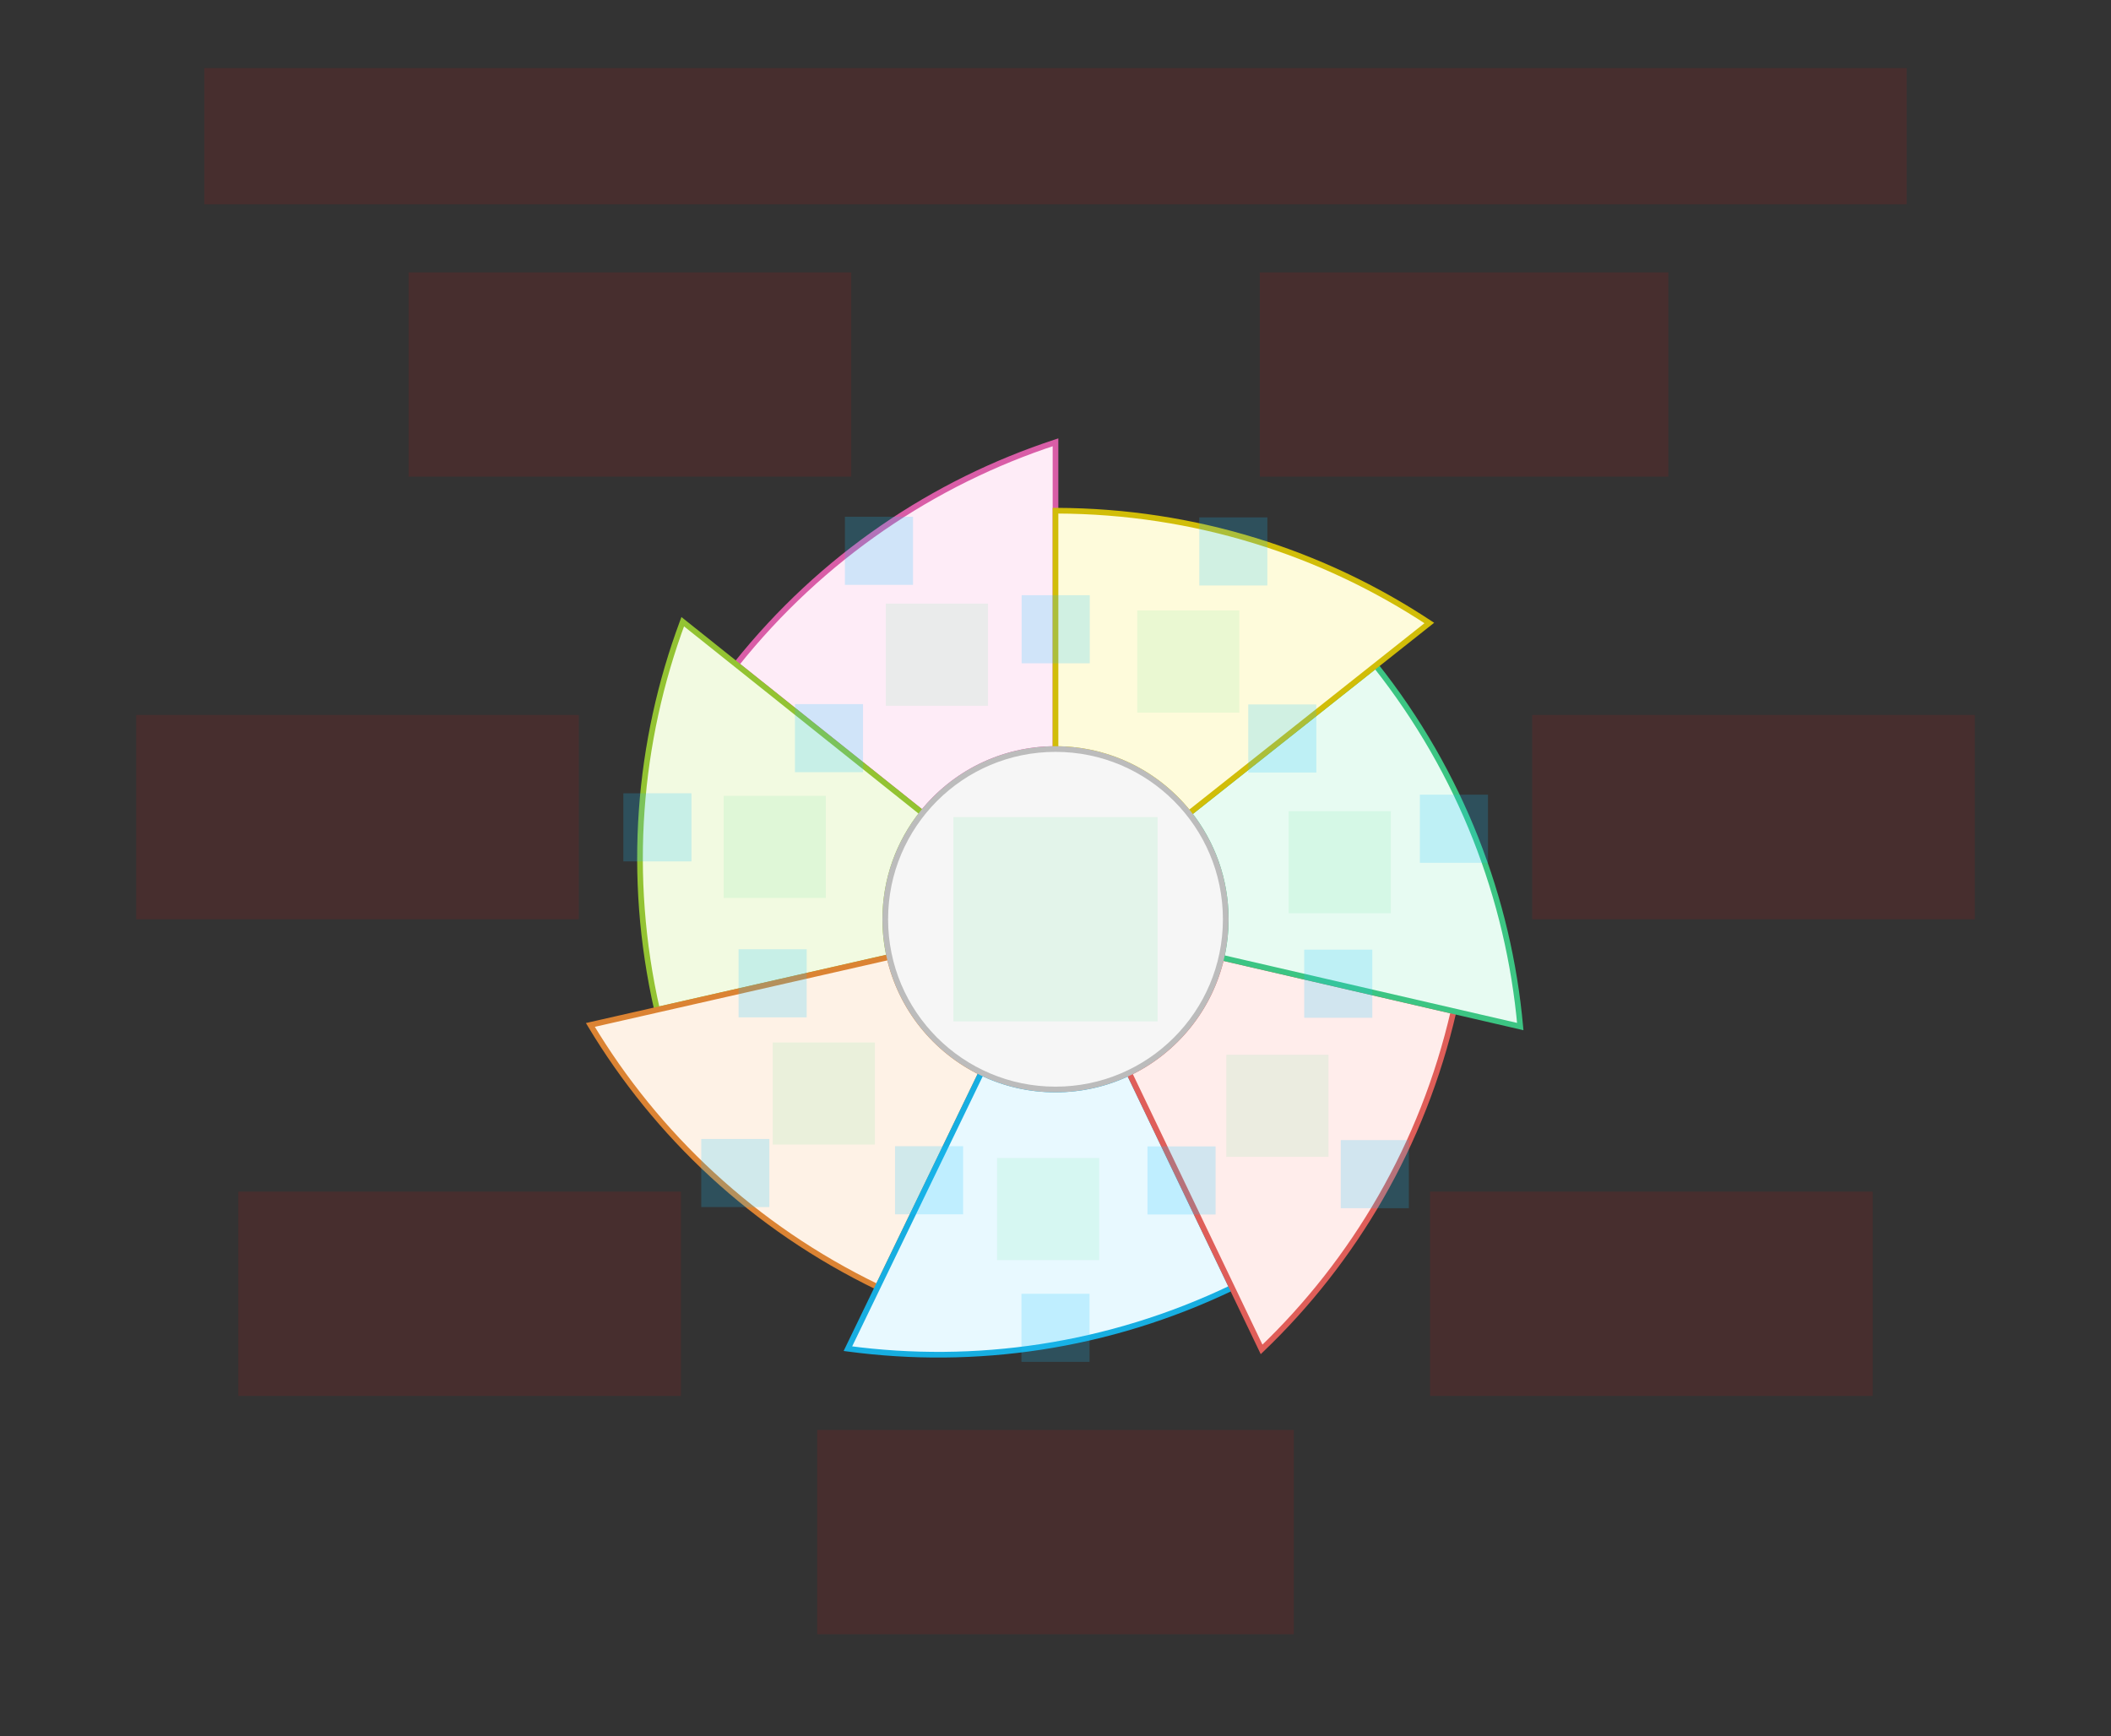 <svg width="744" height="612" viewBox="0 0 744 612" fill="none" xmlns="http://www.w3.org/2000/svg">
<rect x="0" y="0" width="744" height="612" fill="#333333" stroke="none"/>
<g id="sector-color2-v1--family--7">
<g id="lines">
<g id="g-7">
<g id="cu">
<path fill-rule="evenodd" clip-rule="evenodd" d="M325.107 286.566L259.461 234.161C289.718 196.259 329.121 169.958 372 155.892L372 264C372 264 372 264 372 264C353.022 264 336.102 272.811 325.107 286.566Z" fill="#FEECF7"/>
<path d="M259.461 234.161L258.68 233.538L258.056 234.319L258.837 234.943L259.461 234.161ZM325.107 286.566L324.483 287.347L325.264 287.971L325.888 287.19L325.107 286.566ZM372 155.892L373 155.892L373 154.511L371.688 154.942L372 155.892ZM372 264V265H373L373 264L372 264ZM258.837 234.943L324.483 287.347L325.731 285.784L260.085 233.38L258.837 234.943ZM371.688 154.942C328.63 169.066 289.061 195.479 258.68 233.538L260.243 234.785C290.374 197.04 329.612 170.849 372.312 156.842L371.688 154.942ZM373 264L373 155.892L371 155.892L371 264L373 264ZM372 265C372 265 372 265 372 265C372 265 372 265 372 265C372 265 372 265 372 265C372 265 372 265 372 265C372 265 372 265 372 265C372 265 372 265 372 265C372 265 372 265 372 265C372 265 372 265 372 265C372 265 372 265 372 265C372 265 372 265 372 265C372 265 372 265 372 265C372 265 372 265 372 265C372 265 372 265 372 265C372 265 372 265 372 265C372 265 372 265 372 265C372 265 372 265 372 265C372 265 372 265 372 265C372 265 372 265 372 265C372 265 372 265 372 265C372 265 372 265 372 265C372 265 372 265 372 265C372 265 372 265 372 265C372 265 372 265 372 265C372 265 372 265 372 265C372 265 372 265 372 265C372 265 372 265 372 265C372 265 372 265 372 265C372 265 372 265 372 265C372 265 372 265 372 265C372 265 372 265 372 265C372 265 372 265 372 265C372 265 372 265 372 265C372 265 372 265 372 265C372 265 372 265 372 265C372 265 372 265 372 265C372 265 372 265 372 265C372 265 372 265 372 265C372 265 372 265 372 265C372 265 372 265 372 265C372 265 372 265 372 265C372 265 372 265 372 265C372 265 372 265 372 265C372 265 372 265 372 265C372 265 372 265 372 265C372 265 372 265 372 265C372 265 372 265 372 265C372 265 372 265 372 265C372 265 372 265 372 265C372 265 372 265 372 265C372 265 372 265 372 265C372 265 372 265 372 265C372 265 372 265 372 265C372 265 372 265 372 265C372 265 372 265 372 265C372 265 372 265 372 265C372 265 372 265 372 265C372 265 372 265 372 265C372 265 372 265 372 265C372 265 372 265 372 265C372 265 372 265 372 265C372 265 372 265 372 265C372 265 372 265 372 265C372 265 372 265 372 265C372 265 372 265 372 265C372 265 372 265 372 265C372 265 372 265 372 265C372 265 372 265 372 265C372 265 372 265 372 265C372 265 372 265 372 265C372 265 372 265 372 265C372 265 372 265 372 265C372 265 372 265 372 265C372 265 372 265 372 265C372 265 372 265 372 265C372 265 372 265 372 265C372 265 372 265 372 265C372 265 372 265 372 265C372 265 372 265 372 265C372 265 372 265 372 265C372 265 372 265 372 265C372 265 372 265 372 265C372 265 372 265 372 265C372 265 372 265 372 265C372 265 372 265 372 265C372 265 372 265 372 265C372 265 372 265 372 265C372 265 372 265 372 265C372 265 372 265 372 265C372 265 372 265 372 265C372 265 372 265 372 265C372 265 372 265 372 265C372 265 372 265 372 265C372 265 372 265 372 265C372 265 372 265 372 265C372 265 372 265 372 265C372 265 372 265 372 265C372 265 372 265 372 265C372 265 372 265 372 265C372 265 372 265 372 265C372 265 372 265 372 265C372 265 372 265 372 265C372 265 372 265 372 265C372 265 372 265 372 265C372 265 372 265 372 265C372 265 372 265 372 265C372 265 372 265 372 265C372 265 372 265 372 265C372 265 372 265 372 265C372 265 372 265 372 265C372 265 372 265 372 265C372 265 372 265 372 265C372 265 372 265 372 265C372 265 372 265 372 265C372 265 372 265 372 265C372 265 372 265 372 265C372 265 372 265 372 265C372 265 372 265 372 265C372 265 372 265 372 265C372 265 372 265 372 265C372 265 372 265 372 265C372 265 372 265 372 265C372 265 372 265 372 265C372 265 372 265 372 265C372 265 372 265 372 265C372 265 372 265 372 265C372 265 372 265 372 265C372 265 372 265 372 265C372 265 372 265 372 265C372 265 372 265 372 265C372 265 372 265 372 265C372 265 372 265 372 265C372 265 372 265 372 265C372 265 372 265 372 265C372 265 372 265 372 265C372 265 372 265 372 265C372 265 372 265 372 265C372 265 372 265 372 265C372 265 372 265 372 265C372 265 372 265 372 265C372 265 372 265 372 265C372 265 372 265 372 265C372 265 372 265 372 265C372 265 372 265 372 265C372 265 372 265 372 265C372 265 372 265 372 265C372 265 372 265 372 265C372 265 372 265 372 265C372 265 372 265 372 265C372 265 372 265 372 265C372 265 372 265 372 265C372 265 372 265 372 265C372 265 372 265 372 265C372 265 372 265 372 265C372 265 372 265 372 265C372 265 372 265 372 265C372 265 372 265 372 265C372 265 372 265 372 265C372 265 372 265 372 265C372 265 372 265 372 265C372 265 372 265 372 265C372 265 372 265 372 265C372 265 372 265 372 265C372 265 372 265 372 265C372 265 372 265 372 265C372 265 372 265 372 265C372 265 372 265 372 265C372 265 372 265 372 265C372 265 372 265 372 265C372 265 372 265 372 265C372 265 372 265 372 265C372 265 372 265 372 265C372 265 372 265 372 265C372 265 372 265 372 265C372 265 372 265 372 265C372 265 372 265 372 265C372 265 372 265 372 265C372 265 372 265 372 265C372 265 372 265 372 265C372 265 372 265 372 265C372 265 372 265 372 265C372 265 372 265 372 265C372 265 372 265 372 265C372 265 372 265 372 265C372 265 372 265 372 265C372 265 372 265 372 265C372 265 372 265 372 265C372 265 372 265 372 265C372 265 372 265 372 265C372 265 372 265 372 265C372 265 372 265 372 265C372 265 372 265 372 265C372 265 372 265 372 265C372 265 372 265 372 265C372 265 372 265 372 265C372 265 372 265 372 265C372 265 372 265 372 265C372 265 372 265 372 265C372 265 372 265 372 265C372 265 372 265 372 265C372 265 372 265 372 265C372 265 372 265 372 265C372 265 372 265 372 265C372 265 372 265 372 265C372 265 372 265 372 265C372 265 372 265 372 265C372 265 372 265 372 265C372 265 372 265 372 265C372 265 372 265 372 265C372 265 372 265 372 265C372 265 372 265 372 265C372 265 372 265 372 265C372 265 372 265 372 265C372 265 372 265 372 265C372 265 372 265 372 265C372 265 372 265 372 265C372 265 372 265 372 265C372 265 372 265 372 265C372 265 372 265 372 265C372 265 372 265 372 265C372 265 372 265 372 265C372 265 372 265 372 265C372 265 372 265 372 265C372 265 372 265 372 265C372 265 372 265 372 265C372 265 372 265 372 265C372 265 372 265 372 265C372 265 372 265 372 265C372 265 372 265 372 265C372 265 372 265 372 265C372 265 372 265 372 265C372 265 372 265 372 265C372 265 372 265 372 265C372 265 372 265 372 265C372 265 372 265 372 265C372 265 372 265 372 265C372 265 372 265 372 265C372 265 372 265 372 265C372 265 372 265 372 265C372 265 372 265 372 265C372 265 372 265 372 265C372 265 372 265 372 265C372 265 372 265 372 265C372 265 372 265 372 265C372 265 372 265 372 265C372 265 372 265 372 265C372 265 372 265 372 265C372 265 372 265 372 265C372 265 372 265 372 265C372 265 372 265 372 265C372 265 372 265 372 265C372 265 372 265 372 265C372 265 372 265 372 265C372 265 372 265 372 265C372 265 372 265 372 265C372 265 372 265 372 265C372 265 372 265 372 265C372 265 372 265 372 265C372 265 372 265 372 265C372 265 372 265 372 265C372 265 372 265 372 265C372 265 372 265 372 265C372 265 372 265 372 265C372 265 372 265 372 265C372 265 372 265 372 265C372 265 372 265 372 265C372 265 372 265 372 265C372 265 372 265 372 265C372 265 372 265 372 265C372 265 372 265 372 265C372 265 372 265 372 265C372 265 372 265 372 265C372 265 372 265 372 265C372 265 372 265 372 265C372 265 372 265 372 265C372 265 372 265 372 265C372 265 372 265 372 265C372 265 372 265 372 265C372 265 372 265 372 265C372 265 372 265 372 265C372 265 372 265 372 265C372 265 372 265 372 265C372 265 372 265 372 265C372 265 372 265 372 265C372 265 372 265 372 265C372 265 372 265 372 265C372 265 372 265 372 265C372 265 372 265 372 265C372 265 372 265 372 265C372 265 372 265 372 265C372 265 372 265 372 265C372 265 372 265 372 265C372 265 372 265 372 265C372 265 372 265 372 265C372 265 372 265 372 265C372 265 372 265 372 265C372 265 372 265 372 265C372 265 372 265 372 265C372 265 372 265 372 265C372 265 372 265 372 265C372 265 372 265 372 265C372 265 372 265 372 265C372 265 372 265 372 265C372 265 372 265 372 265C372 265 372 265 372 265C372 265 372 265 372 265C372 265 372 265 372 265C372 265 372 265 372 265C372 265 372 265 372 265C372 265 372 265 372 265C372 265 372 265 372 265C372 265 372 265 372 265C372 265 372 265 372 265C372 265 372 265 372 265C372 265 372 265 372 265C372 265 372 265 372 265C372 265 372 265 372 265C372 265 372 265 372 265C372 265 372 265 372 265C372 265 372 265 372 265C372 265 372 265 372 265C372 265 372 265 372 265C372 265 372 265 372 265C372 265 372 265 372 265C372 265 372 265 372 265C372 265 372 265 372 265C372 265 372 265 372 265C372 265 372 265 372 265C372 265 372 265 372 265C372 265 372 265 372 265C372 265 372 265 372 265C372 265 372 265 372 265C372 265 372 265 372 265C372 265 372 265 372 265C372 265 372 265 372 265C372 265 372 265 372 265C372 265 372 265 372 265C372 265 372 265 372 265C372 265 372 265 372 265C372 265 372 265 372 265C372 265 372 265 372 265C372 265 372 265 372 265C372 265 372 265 372 265C372 265 372 265 372 265C372 265 372 265 372 265C372 265 372 265 372 265C372 265 372 265 372 265C372 265 372 265 372 265C372 265 372 265 372 265C372 265 372 265 372 265C372 265 372 265 372 265C372 265 372 265 372 265C372 265 372 265 372 265C372 265 372 265 372 265C372 265 372 265 372 265C372 265 372 265 372 265C372 265 372 265 372 265C372 265 372 265 372 265C372 265 372 265 372 265C372 265 372 265 372 265C372 265 372 265 372 265C372 265 372 265 372 265C372 265 372 265 372 265C372 265 372 265 372 265C372 265 372 265 372 265C372 265 372 265 372 265C372 265 372 265 372 265C372 265 372 265 372 265C372 265 372 265 372 265C372 265 372 265 372 265C372 265 372 265 372 265C372 265 372 265 372 265C372 265 372 265 372 265C372 265 372 265 372 265C372 265 372 265 372 265C372 265 372 265 372 265C372 265 372 265 372 265C372 265 372 265 372 265C372 265 372 265 372 265C372 265 372 265 372 265C372 265 372 265 372 265C372 265 372 265 372 265C372 265 372 265 372 265C372 265 372 265 372 265C372 265 372 265 372 265C372 265 372 265 372 265C372 265 372 265 372 265C372 265 372 265 372 265C372 265 372 265 372 265C372 265 372 265 372 265C372 265 372 265 372 265C372 265 372 265 372 265C372 265 372 265 372 265C372 265 372 265 372 265C372 265 372 265 372 265C372 265 372 265 372 265C372 265 372 265 372 265C372 265 372 265 372 265C372 265 372 265 372 265C372 265 372 265 372 265C372 265 372 265 372 265C372 265 372 265 372 265C372 265 372 265 372 265C372 265 372 265 372 265C372 265 372 265 372 265C372 265 372 265 372 265C372 265 372 265 372 265C372 265 372 265 372 265C372 265 372 265 372 265C372 265 372 265 372 265C372 265 372 265 372 265C372 265 372 265 372 265C372 265 372 265 372 265C372 265 372 265 372 265C372 265 372 265 372 265C372 265 372 265 372 265C372 265 372 265 372 265C372 265 372 265 372 265C372 265 372 265 372 265C372 265 372 265 372 265C372 265 372 265 372 265C372 265 372 265 372 265C372 265 372 265 372 265C372 265 372 265 372 265C372 265 372 265 372 265C372 265 372 265 372 265C372 265 372 265 372 265C372 265 372 265 372 265C372 265 372 265 372 265C372 265 372 265 372 265C372 265 372 265 372 265C372 265 372 265 372 265C372 265 372 265 372 265C372 265 372 265 372 265C372 265 372 265 372 265C372 265 372 265 372 265C372 265 372 265 372 265C372 265 372 265 372 265C372 265 372 265 372 265C372 265 372 265 372 265C372 265 372 265 372 265C372 265 372 265 372 265C372 265 372 265 372 265C372 265 372 265 372 265C372 265 372 265 372 265C372 265 372 265 372 265C372 265 372 265 372 265C372 265 372 265 372 265C372 265 372 265 372 265C372 265 372 265 372 265C372 265 372 265 372 265C372 265 372 265 372 265C372 265 372 265 372 265C372 265 372 265 372 265C372 265 372 265 372 265C372 265 372 265 372 265C372 265 372 265 372 265C372 265 372 265 372 265C372 265 372 265 372 265C372 265 372 265 372 265C372 265 372 265 372 265C372 265 372 265 372 265C372 265 372 265 372 265C372 265 372 265 372 265C372 265 372 265 372 265C372 265 372 265 372 265C372 265 372 265 372 265C372 265 372 265 372 265C372 265 372 265 372 265C372 265 372 265 372 265C372 265 372 265 372 265C372 265 372 265 372 265C372 265 372 265 372 265C372 265 372 265 372 265C372 265 372 265 372 265C372 265 372 265 372 265C372 265 372 265 372 265C372 265 372 265 372 265C372 265 372 265 372 265C372 265 372 265 372 265C372 265 372 265 372 265C372 265 372 265 372 265C372 265 372 265 372 265C372 265 372 265 372 265C372 265 372 265 372 265C372 265 372 265 372 265C372 265 372 265 372 265C372 265 372 265 372 265C372 265 372 265 372 265C372 265 372 265 372 265C372 265 372 265 372 265C372 265 372 265 372 265C372 265 372 265 372 265C372 265 372 265 372 265C372 265 372 265 372 265C372 265 372 265 372 265C372 265 372 265 372 265C372 265 372 265 372 265C372 265 372 265 372 265C372 265 372 265 372 265C372 265 372 265 372 265C372 265 372 265 372 265C372 265 372 265 372 265C372 265 372 265 372 265C372 265 372 265 372 265C372 265 372 265 372 265C372 265 372 265 372 265C372 265 372 265 372 265C372 265 372 265 372 265C372 265 372 265 372 265C372 265 372 265 372 265C372 265 372 265 372 265C372 265 372 265 372 265V263C372 263 372 263 372 263C372 263 372 263 372 263C372 263 372 263 372 263C372 263 372 263 372 263C372 263 372 263 372 263C372 263 372 263 372 263C372 263 372 263 372 263C372 263 372 263 372 263C372 263 372 263 372 263C372 263 372 263 372 263C372 263 372 263 372 263C372 263 372 263 372 263C372 263 372 263 372 263C372 263 372 263 372 263C372 263 372 263 372 263C372 263 372 263 372 263C372 263 372 263 372 263C372 263 372 263 372 263C372 263 372 263 372 263C372 263 372 263 372 263C372 263 372 263 372 263C372 263 372 263 372 263C372 263 372 263 372 263C372 263 372 263 372 263C372 263 372 263 372 263C372 263 372 263 372 263C372 263 372 263 372 263C372 263 372 263 372 263C372 263 372 263 372 263C372 263 372 263 372 263C372 263 372 263 372 263C372 263 372 263 372 263C372 263 372 263 372 263C372 263 372 263 372 263C372 263 372 263 372 263C372 263 372 263 372 263C372 263 372 263 372 263C372 263 372 263 372 263C372 263 372 263 372 263C372 263 372 263 372 263C372 263 372 263 372 263C372 263 372 263 372 263C372 263 372 263 372 263C372 263 372 263 372 263C372 263 372 263 372 263C372 263 372 263 372 263C372 263 372 263 372 263C372 263 372 263 372 263C372 263 372 263 372 263C372 263 372 263 372 263C372 263 372 263 372 263C372 263 372 263 372 263C372 263 372 263 372 263C372 263 372 263 372 263C372 263 372 263 372 263C372 263 372 263 372 263C372 263 372 263 372 263C372 263 372 263 372 263C372 263 372 263 372 263C372 263 372 263 372 263C372 263 372 263 372 263C372 263 372 263 372 263C372 263 372 263 372 263C372 263 372 263 372 263C372 263 372 263 372 263C372 263 372 263 372 263C372 263 372 263 372 263C372 263 372 263 372 263C372 263 372 263 372 263C372 263 372 263 372 263C372 263 372 263 372 263C372 263 372 263 372 263C372 263 372 263 372 263C372 263 372 263 372 263C372 263 372 263 372 263C372 263 372 263 372 263C372 263 372 263 372 263C372 263 372 263 372 263C372 263 372 263 372 263C372 263 372 263 372 263C372 263 372 263 372 263C372 263 372 263 372 263C372 263 372 263 372 263C372 263 372 263 372 263C372 263 372 263 372 263C372 263 372 263 372 263C372 263 372 263 372 263C372 263 372 263 372 263C372 263 372 263 372 263C372 263 372 263 372 263C372 263 372 263 372 263C372 263 372 263 372 263C372 263 372 263 372 263C372 263 372 263 372 263C372 263 372 263 372 263C372 263 372 263 372 263C372 263 372 263 372 263C372 263 372 263 372 263C372 263 372 263 372 263C372 263 372 263 372 263C372 263 372 263 372 263C372 263 372 263 372 263C372 263 372 263 372 263C372 263 372 263 372 263C372 263 372 263 372 263C372 263 372 263 372 263C372 263 372 263 372 263C372 263 372 263 372 263C372 263 372 263 372 263C372 263 372 263 372 263C372 263 372 263 372 263C372 263 372 263 372 263C372 263 372 263 372 263C372 263 372 263 372 263C372 263 372 263 372 263C372 263 372 263 372 263C372 263 372 263 372 263C372 263 372 263 372 263C372 263 372 263 372 263C372 263 372 263 372 263C372 263 372 263 372 263C372 263 372 263 372 263C372 263 372 263 372 263C372 263 372 263 372 263C372 263 372 263 372 263C372 263 372 263 372 263C372 263 372 263 372 263C372 263 372 263 372 263C372 263 372 263 372 263C372 263 372 263 372 263C372 263 372 263 372 263C372 263 372 263 372 263C372 263 372 263 372 263C372 263 372 263 372 263C372 263 372 263 372 263C372 263 372 263 372 263C372 263 372 263 372 263C372 263 372 263 372 263C372 263 372 263 372 263C372 263 372 263 372 263C372 263 372 263 372 263C372 263 372 263 372 263C372 263 372 263 372 263C372 263 372 263 372 263C372 263 372 263 372 263C372 263 372 263 372 263C372 263 372 263 372 263C372 263 372 263 372 263C372 263 372 263 372 263C372 263 372 263 372 263C372 263 372 263 372 263C372 263 372 263 372 263C372 263 372 263 372 263C372 263 372 263 372 263C372 263 372 263 372 263C372 263 372 263 372 263C372 263 372 263 372 263C372 263 372 263 372 263C372 263 372 263 372 263C372 263 372 263 372 263C372 263 372 263 372 263C372 263 372 263 372 263C372 263 372 263 372 263C372 263 372 263 372 263C372 263 372 263 372 263C372 263 372 263 372 263C372 263 372 263 372 263C372 263 372 263 372 263C372 263 372 263 372 263C372 263 372 263 372 263C372 263 372 263 372 263C372 263 372 263 372 263C372 263 372 263 372 263C372 263 372 263 372 263C372 263 372 263 372 263C372 263 372 263 372 263C372 263 372 263 372 263C372 263 372 263 372 263C372 263 372 263 372 263C372 263 372 263 372 263C372 263 372 263 372 263C372 263 372 263 372 263C372 263 372 263 372 263C372 263 372 263 372 263C372 263 372 263 372 263C372 263 372 263 372 263C372 263 372 263 372 263C372 263 372 263 372 263C372 263 372 263 372 263C372 263 372 263 372 263C372 263 372 263 372 263C372 263 372 263 372 263C372 263 372 263 372 263C372 263 372 263 372 263C372 263 372 263 372 263C372 263 372 263 372 263C372 263 372 263 372 263C372 263 372 263 372 263C372 263 372 263 372 263C372 263 372 263 372 263C372 263 372 263 372 263C372 263 372 263 372 263C372 263 372 263 372 263C372 263 372 263 372 263C372 263 372 263 372 263C372 263 372 263 372 263C372 263 372 263 372 263C372 263 372 263 372 263C372 263 372 263 372 263C372 263 372 263 372 263C372 263 372 263 372 263C372 263 372 263 372 263C372 263 372 263 372 263C372 263 372 263 372 263C372 263 372 263 372 263C372 263 372 263 372 263C372 263 372 263 372 263C372 263 372 263 372 263C372 263 372 263 372 263C372 263 372 263 372 263C372 263 372 263 372 263C372 263 372 263 372 263C372 263 372 263 372 263C372 263 372 263 372 263C372 263 372 263 372 263C372 263 372 263 372 263C372 263 372 263 372 263C372 263 372 263 372 263C372 263 372 263 372 263C372 263 372 263 372 263C372 263 372 263 372 263C372 263 372 263 372 263C372 263 372 263 372 263C372 263 372 263 372 263C372 263 372 263 372 263C372 263 372 263 372 263C372 263 372 263 372 263C372 263 372 263 372 263C372 263 372 263 372 263C372 263 372 263 372 263C372 263 372 263 372 263C372 263 372 263 372 263C372 263 372 263 372 263C372 263 372 263 372 263C372 263 372 263 372 263C372 263 372 263 372 263C372 263 372 263 372 263C372 263 372 263 372 263C372 263 372 263 372 263C372 263 372 263 372 263C372 263 372 263 372 263C372 263 372 263 372 263C372 263 372 263 372 263C372 263 372 263 372 263C372 263 372 263 372 263C372 263 372 263 372 263C372 263 372 263 372 263C372 263 372 263 372 263C372 263 372 263 372 263C372 263 372 263 372 263C372 263 372 263 372 263C372 263 372 263 372 263C372 263 372 263 372 263C372 263 372 263 372 263C372 263 372 263 372 263C372 263 372 263 372 263C372 263 372 263 372 263C372 263 372 263 372 263C372 263 372 263 372 263C372 263 372 263 372 263C372 263 372 263 372 263C372 263 372 263 372 263C372 263 372 263 372 263C372 263 372 263 372 263C372 263 372 263 372 263C372 263 372 263 372 263C372 263 372 263 372 263C372 263 372 263 372 263C372 263 372 263 372 263C372 263 372 263 372 263C372 263 372 263 372 263C372 263 372 263 372 263C372 263 372 263 372 263C372 263 372 263 372 263C372 263 372 263 372 263C372 263 372 263 372 263C372 263 372 263 372 263C372 263 372 263 372 263C372 263 372 263 372 263C372 263 372 263 372 263C372 263 372 263 372 263C372 263 372 263 372 263C372 263 372 263 372 263C372 263 372 263 372 263C372 263 372 263 372 263C372 263 372 263 372 263C372 263 372 263 372 263C372 263 372 263 372 263C372 263 372 263 372 263C372 263 372 263 372 263C372 263 372 263 372 263C372 263 372 263 372 263C372 263 372 263 372 263C372 263 372 263 372 263C372 263 372 263 372 263C372 263 372 263 372 263C372 263 372 263 372 263C372 263 372 263 372 263C372 263 372 263 372 263C372 263 372 263 372 263C372 263 372 263 372 263C372 263 372 263 372 263C372 263 372 263 372 263C372 263 372 263 372 263C372 263 372 263 372 263C372 263 372 263 372 263C372 263 372 263 372 263C372 263 372 263 372 263C372 263 372 263 372 263C372 263 372 263 372 263C372 263 372 263 372 263C372 263 372 263 372 263C372 263 372 263 372 263C372 263 372 263 372 263C372 263 372 263 372 263C372 263 372 263 372 263C372 263 372 263 372 263C372 263 372 263 372 263C372 263 372 263 372 263C372 263 372 263 372 263C372 263 372 263 372 263C372 263 372 263 372 263C372 263 372 263 372 263C372 263 372 263 372 263C372 263 372 263 372 263C372 263 372 263 372 263C372 263 372 263 372 263C372 263 372 263 372 263C372 263 372 263 372 263C372 263 372 263 372 263C372 263 372 263 372 263C372 263 372 263 372 263C372 263 372 263 372 263C372 263 372 263 372 263C372 263 372 263 372 263C372 263 372 263 372 263C372 263 372 263 372 263C372 263 372 263 372 263C372 263 372 263 372 263C372 263 372 263 372 263C372 263 372 263 372 263C372 263 372 263 372 263C372 263 372 263 372 263C372 263 372 263 372 263C372 263 372 263 372 263C372 263 372 263 372 263C372 263 372 263 372 263C372 263 372 263 372 263C372 263 372 263 372 263C372 263 372 263 372 263C372 263 372 263 372 263C372 263 372 263 372 263C372 263 372 263 372 263C372 263 372 263 372 263C372 263 372 263 372 263C372 263 372 263 372 263C372 263 372 263 372 263C372 263 372 263 372 263C372 263 372 263 372 263C372 263 372 263 372 263C372 263 372 263 372 263C372 263 372 263 372 263C372 263 372 263 372 263C372 263 372 263 372 263C372 263 372 263 372 263C372 263 372 263 372 263C372 263 372 263 372 263C372 263 372 263 372 263C372 263 372 263 372 263C372 263 372 263 372 263C372 263 372 263 372 263C372 263 372 263 372 263C372 263 372 263 372 263C372 263 372 263 372 263C372 263 372 263 372 263C372 263 372 263 372 263C372 263 372 263 372 263C372 263 372 263 372 263C372 263 372 263 372 263C372 263 372 263 372 263C372 263 372 263 372 263C372 263 372 263 372 263C372 263 372 263 372 263C372 263 372 263 372 263C372 263 372 263 372 263C372 263 372 263 372 263C372 263 372 263 372 263C372 263 372 263 372 263C372 263 372 263 372 263C372 263 372 263 372 263C372 263 372 263 372 263C372 263 372 263 372 263C372 263 372 263 372 263C372 263 372 263 372 263C372 263 372 263 372 263C372 263 372 263 372 263C372 263 372 263 372 263C372 263 372 263 372 263C372 263 372 263 372 263C372 263 372 263 372 263C372 263 372 263 372 263C372 263 372 263 372 263C372 263 372 263 372 263C372 263 372 263 372 263C372 263 372 263 372 263C372 263 372 263 372 263C372 263 372 263 372 263C372 263 372 263 372 263C372 263 372 263 372 263C372 263 372 263 372 263C372 263 372 263 372 263C372 263 372 263 372 263C372 263 372 263 372 263C372 263 372 263 372 263C372 263 372 263 372 263C372 263 372 263 372 263C372 263 372 263 372 263C372 263 372 263 372 263C372 263 372 263 372 263C372 263 372 263 372 263C372 263 372 263 372 263C372 263 372 263 372 263C372 263 372 263 372 263C372 263 372 263 372 263C372 263 372 263 372 263C372 263 372 263 372 263C372 263 372 263 372 263C372 263 372 263 372 263C372 263 372 263 372 263C372 263 372 263 372 263C372 263 372 263 372 263C372 263 372 263 372 263C372 263 372 263 372 263C372 263 372 263 372 263C372 263 372 263 372 263C372 263 372 263 372 263C372 263 372 263 372 263C372 263 372 263 372 263C372 263 372 263 372 263C372 263 372 263 372 263C372 263 372 263 372 263C372 263 372 263 372 263C372 263 372 263 372 263C372 263 372 263 372 263C372 263 372 263 372 263C372 263 372 263 372 263C372 263 372 263 372 263C372 263 372 263 372 263C372 263 372 263 372 263C372 263 372 263 372 263C372 263 372 263 372 263C372 263 372 263 372 263C372 263 372 263 372 263C372 263 372 263 372 263C372 263 372 263 372 263C372 263 372 263 372 263C372 263 372 263 372 263C372 263 372 263 372 263C372 263 372 263 372 263C372 263 372 263 372 263C372 263 372 263 372 263C372 263 372 263 372 263C372 263 372 263 372 263C372 263 372 263 372 263C372 263 372 263 372 263C372 263 372 263 372 263C372 263 372 263 372 263C372 263 372 263 372 263C372 263 372 263 372 263C372 263 372 263 372 263C372 263 372 263 372 263C372 263 372 263 372 263C372 263 372 263 372 263C372 263 372 263 372 263C372 263 372 263 372 263C372 263 372 263 372 263C372 263 372 263 372 263C372 263 372 263 372 263C372 263 372 263 372 263C372 263 372 263 372 263C372 263 372 263 372 263C372 263 372 263 372 263C372 263 372 263 372 263C372 263 372 263 372 263C372 263 372 263 372 263C372 263 372 263 372 263C372 263 372 263 372 263C372 263 372 263 372 263C372 263 372 263 372 263C372 263 372 263 372 263C372 263 372 263 372 263C372 263 372 263 372 263C372 263 372 263 372 263C372 263 372 263 372 263C372 263 372 263 372 263C372 263 372 263 372 263C372 263 372 263 372 263C372 263 372 263 372 263C372 263 372 263 372 263C372 263 372 263 372 263C372 263 372 263 372 263C372 263 372 263 372 263V265ZM325.888 287.19C336.701 273.663 353.339 265 372 265V263C352.705 263 335.502 271.96 324.326 285.941L325.888 287.19Z" fill="#D95DA7"/>
</g>
</g>
<g id="g-6">
<g id="cu_2">
<path fill-rule="evenodd" clip-rule="evenodd" d="M313.478 337.296L231.578 355.903C220.834 308.611 224.861 261.407 240.62 219.121L325.107 286.566C316.904 296.828 312 309.841 312 324C312 328.569 312.511 333.019 313.478 337.296Z" fill="#F2FAE1"/>
<path d="M231.578 355.903L230.603 356.125L230.825 357.1L231.8 356.878L231.578 355.903ZM313.478 337.296L313.7 338.271L314.674 338.05L314.454 337.075L313.478 337.296ZM240.62 219.121L241.244 218.339L240.165 217.478L239.683 218.772L240.62 219.121ZM325.107 286.566L325.888 287.19L326.513 286.409L325.731 285.784L325.107 286.566ZM231.8 356.878L313.7 338.271L313.257 336.321L231.357 354.928L231.8 356.878ZM239.683 218.772C223.858 261.235 219.814 308.636 230.603 356.125L232.554 355.682C221.853 308.585 225.864 261.58 241.557 219.47L239.683 218.772ZM325.731 285.784L241.244 218.339L239.996 219.902L324.483 287.347L325.731 285.784ZM313 324C313 310.076 317.822 297.281 325.888 287.19L324.326 285.941C315.987 296.374 311 309.606 311 324H313ZM314.454 337.075C313.502 332.87 313 328.494 313 324H311C311 328.644 311.519 333.168 312.503 337.517L314.454 337.075Z" fill="#93C332"/>
</g>
</g>
<g id="g-5">
<g id="cu_3">
<path fill-rule="evenodd" clip-rule="evenodd" d="M313.478 337.296L208.069 361.244C231.285 399.942 265.663 432.538 309.327 453.646L345.88 378.032C329.682 370.186 317.545 355.272 313.478 337.296Z" fill="#FEF2E6"/>
<path d="M313.478 337.296L314.454 337.075L314.233 336.099L313.257 336.321L313.478 337.296ZM208.069 361.244L207.848 360.269L206.502 360.575L207.212 361.759L208.069 361.244ZM309.327 453.646L308.891 454.546L309.792 454.982L310.227 454.081L309.327 453.646ZM345.88 378.032L346.78 378.467L347.215 377.567L346.316 377.132L345.88 378.032ZM313.257 336.321L207.848 360.269L208.291 362.219L313.7 338.271L313.257 336.321ZM207.212 361.759C230.525 400.618 265.047 433.351 308.891 454.546L309.762 452.746C266.279 431.725 232.046 399.266 208.927 360.73L207.212 361.759ZM310.227 454.081L346.78 378.467L344.98 377.596L308.426 453.211L310.227 454.081ZM346.316 377.132C330.386 369.417 318.452 354.749 314.454 337.075L312.503 337.517C316.638 355.795 328.977 370.956 345.444 378.932L346.316 377.132Z" fill="#DB8333"/>
</g>
</g>
<g id="g-4">
<g id="cu_4">
<path fill-rule="evenodd" clip-rule="evenodd" d="M397.931 378.123C390.082 381.89 381.288 384 372 384C362.638 384 353.776 381.856 345.88 378.031L298.834 475.351C343.561 481.35 390.483 474.819 434.22 453.864L397.931 378.123Z" fill="#E8F9FF"/>
<path d="M397.931 378.123L398.833 377.69L398.4 376.788L397.498 377.221L397.931 378.123ZM345.88 378.031L346.316 377.131L345.415 376.695L344.98 377.596L345.88 378.031ZM298.834 475.351L297.934 474.916L297.333 476.159L298.701 476.342L298.834 475.351ZM434.22 453.864L434.652 454.766L435.554 454.334L435.122 453.432L434.22 453.864ZM397.498 377.221C389.782 380.925 381.135 383 372 383V385C381.441 385 390.383 382.855 398.364 379.024L397.498 377.221ZM372 383C362.792 383 354.079 380.891 346.316 377.131L345.444 378.931C353.473 382.82 362.484 385 372 385V383ZM344.98 377.596L297.934 474.916L299.734 475.786L346.78 378.467L344.98 377.596ZM298.701 476.342C343.615 482.366 390.735 475.808 434.652 454.766L433.788 452.962C390.232 473.831 343.507 480.334 298.967 474.36L298.701 476.342ZM435.122 453.432L398.833 377.69L397.029 378.555L433.318 454.296L435.122 453.432Z" fill="#17AEE1"/>
</g>
</g>
<g id="g-3">
<g id="cu_5">
<path fill-rule="evenodd" clip-rule="evenodd" d="M430.475 337.5C426.347 355.454 414.162 370.332 397.931 378.123L444.637 475.606C477.23 444.393 501.4 403.648 512.309 356.393L430.475 337.5Z" fill="#FFEDEB"/>
<path d="M430.475 337.5L430.7 336.526L429.725 336.301L429.501 337.276L430.475 337.5ZM397.931 378.123L397.498 377.221L396.597 377.653L397.029 378.555L397.931 378.123ZM444.637 475.606L443.735 476.038L444.332 477.283L445.329 476.328L444.637 475.606ZM512.309 356.393L513.284 356.618L513.509 355.644L512.534 355.419L512.309 356.393ZM429.501 337.276C425.442 354.929 413.46 369.559 397.498 377.221L398.364 379.024C414.864 371.104 427.252 355.98 431.45 337.724L429.501 337.276ZM397.029 378.555L443.735 476.038L445.539 475.173L398.833 377.69L397.029 378.555ZM445.329 476.328C478.058 444.985 502.329 404.068 513.284 356.618L511.335 356.168C500.47 403.227 476.402 443.801 443.945 474.883L445.329 476.328ZM512.534 355.419L430.7 336.526L430.25 338.475L512.084 357.367L512.534 355.419Z" fill="#DF5E59"/>
</g>
</g>
<g id="g-2">
<g id="cu_6">
<path fill-rule="evenodd" clip-rule="evenodd" d="M419.024 286.73L484.852 234.555C514.976 272.562 531.74 316.872 535.8 361.816L430.475 337.5C431.473 333.161 432 328.642 432 324C432 309.916 427.148 296.966 419.024 286.73Z" fill="#E7FBF2"/>
<path d="M484.852 234.555L485.636 233.934L485.014 233.15L484.231 233.771L484.852 234.555ZM419.024 286.73L418.402 285.946L417.618 286.568L418.24 287.351L419.024 286.73ZM535.8 361.816L535.575 362.791L536.92 363.101L536.796 361.726L535.8 361.816ZM430.475 337.5L429.501 337.276L429.277 338.25L430.25 338.475L430.475 337.5ZM484.231 233.771L418.402 285.946L419.645 287.513L485.473 235.339L484.231 233.771ZM536.796 361.726C532.719 316.594 515.885 272.098 485.636 233.934L484.068 235.176C514.068 273.026 530.761 317.15 534.804 361.906L536.796 361.726ZM430.25 338.475L535.575 362.791L536.025 360.842L430.7 336.526L430.25 338.475ZM431 324C431 328.566 430.481 333.01 429.501 337.276L431.45 337.724C432.464 333.312 433 328.718 433 324H431ZM418.24 287.351C426.229 297.417 431 310.15 431 324H433C433 309.683 428.066 296.515 419.807 286.108L418.24 287.351Z" fill="#3CC583"/>
</g>
</g>
<g id="g-1">
<g id="cu_7">
<path fill-rule="evenodd" clip-rule="evenodd" d="M372 180L372 264C391.053 264 408.032 272.881 419.023 286.73L503.745 219.58C466.087 194.713 421 180.17 372.503 180.001C372.335 180 372.168 180 372 180Z" fill="#FEFBDB"/>
<path d="M372 264L371 264L371 265L372 265L372 264ZM372 180L372.002 179L371 178.998L371 180L372 180ZM419.023 286.73L418.24 287.351L418.861 288.134L419.644 287.513L419.023 286.73ZM503.745 219.58L504.366 220.364L505.448 219.506L504.296 218.746L503.745 219.58ZM372.503 180.001L372.499 181.001L372.503 180.001ZM373 264L373 180L371 180L371 264L373 264ZM419.807 286.108C408.634 272.031 391.371 263 372 263L372 265C390.735 265 407.431 273.732 418.24 287.351L419.807 286.108ZM503.124 218.796L418.402 285.946L419.644 287.513L504.366 220.364L503.124 218.796ZM372.499 181.001C420.796 181.169 465.694 195.651 503.194 220.414L504.296 218.746C466.481 193.774 421.204 179.171 372.506 179.001L372.499 181.001ZM371.999 181C372.165 181 372.332 181 372.499 181.001L372.506 179.001C372.338 179 372.17 179 372.002 179L371.999 181Z" fill="#D1BD08"/>
</g>
</g>
<g id="g-0">
<circle id="cr-big" cx="372" cy="324" r="60" fill="#F6F6F6" stroke="#BCBCBC" stroke-width="2"/>
</g>
</g>
<rect id="bt-cc-add-8" x="360.074" y="209.785" width="24" height="24" fill="#1AC6FF" fill-opacity="0.2"/>
<rect id="bt-cc-add-7" x="280.163" y="248.172" width="24" height="24" fill="#1AC6FF" fill-opacity="0.2"/>
<rect id="bt-cc-add-6" x="260.308" y="334.574" width="24" height="24" fill="#1AC6FF" fill-opacity="0.2"/>
<rect id="bt-cc-add-5" x="315.446" y="403.994" width="24" height="24" fill="#1AC6FF" fill-opacity="0.2"/>
<rect id="bt-cc-add-4" x="404.421" y="404.059" width="24" height="24" fill="#1AC6FF" fill-opacity="0.2"/>
<rect id="bt-cc-add-3" x="459.659" y="334.718" width="24" height="24" fill="#1AC6FF" fill-opacity="0.2"/>
<rect id="bt-cc-add-2" x="439.93" y="248.288" width="24" height="24" fill="#1AC6FF" fill-opacity="0.2"/>
<rect id="bt-cc-remove-7" x="297.78" y="182.136" width="24" height="24" fill="#1AC6FF" fill-opacity="0.2"/>
<rect id="bt-cc-remove-6" x="219.691" y="279.607" width="24" height="24" fill="#1AC6FF" fill-opacity="0.2"/>
<rect id="bt-cc-remove-5" x="247.148" y="401.445" width="24" height="24" fill="#1AC6FF" fill-opacity="0.2"/>
<rect id="bt-cc-remove-4" x="360" y="456" width="24" height="24" fill="#1AC6FF" fill-opacity="0.2"/>
<rect id="bt-cc-remove-3" x="472.539" y="401.839" width="24" height="24" fill="#1AC6FF" fill-opacity="0.2"/>
<rect id="bt-cc-remove-2" x="500.422" y="280.097" width="24" height="24" fill="#1AC6FF" fill-opacity="0.2"/>
<rect id="bt-cc-remove-1" x="422.673" y="182.354" width="24" height="24" fill="#1AC6FF" fill-opacity="0.2"/>
<path id="ic-cc-7" d="M312.204 212.763H348.204V248.763H312.204V212.763Z" fill="#33DE7B" fill-opacity="0.1"/>
<path id="ic-cc-6" d="M255.058 280.496H291.058V316.496H255.058V280.496Z" fill="#33DE7B" fill-opacity="0.1"/>
<path id="ic-cc-5" d="M272.34 367.414H308.34V403.414H272.34V367.414Z" fill="#33DE7B" fill-opacity="0.1"/>
<path id="ic-cc-4" d="M351.407 408.143H387.407V444.143H351.407V408.143Z" fill="#33DE7B" fill-opacity="0.1"/>
<path id="ic-cc-3" d="M432.21 371.752H468.21V407.752H432.21V371.752Z" fill="#33DE7B" fill-opacity="0.1"/>
<path id="ic-cc-2" d="M454.18 285.899H490.18V321.899H454.18V285.899Z" fill="#33DE7B" fill-opacity="0.1"/>
<path id="ic-cc-1" d="M400.79 215.167H436.79V251.167H400.79V215.167Z" fill="#33DE7B" fill-opacity="0.1"/>
<path id="tx-rb-7" d="M144 96H300V168H144V96Z" fill="#FF0000" fill-opacity="0.1"/>
<path id="tx-rc-6" d="M48 252H204V324H48L48 252Z" fill="#FF0000" fill-opacity="0.1"/>
<path id="tx-rt-5" d="M84 420H240V492H84V420Z" fill="#FF0000" fill-opacity="0.1"/>
<path id="tx-ct-4" d="M288 504H456V576H288V504Z" fill="#FF0000" fill-opacity="0.1"/>
<path id="tx-lt-3" d="M504 420H660V492H504V420Z" fill="#FF0000" fill-opacity="0.1"/>
<path id="tx-lc-2" d="M540 252H696V324H540V252Z" fill="#FF0000" fill-opacity="0.1"/>
<path id="tx-lb-1" d="M444 96L588 96V168H444V96Z" fill="#FF0000" fill-opacity="0.1"/>
<path id="tx-cb-title" d="M72 24L672 24V72L72 72L72 24Z" fill="#FF0000" fill-opacity="0.1"/>
<path id="ic-cc-0" d="M336 287.996H408V359.996H336V287.996Z" fill="#33DE7B" fill-opacity="0.1"/>
</g>
</svg>
